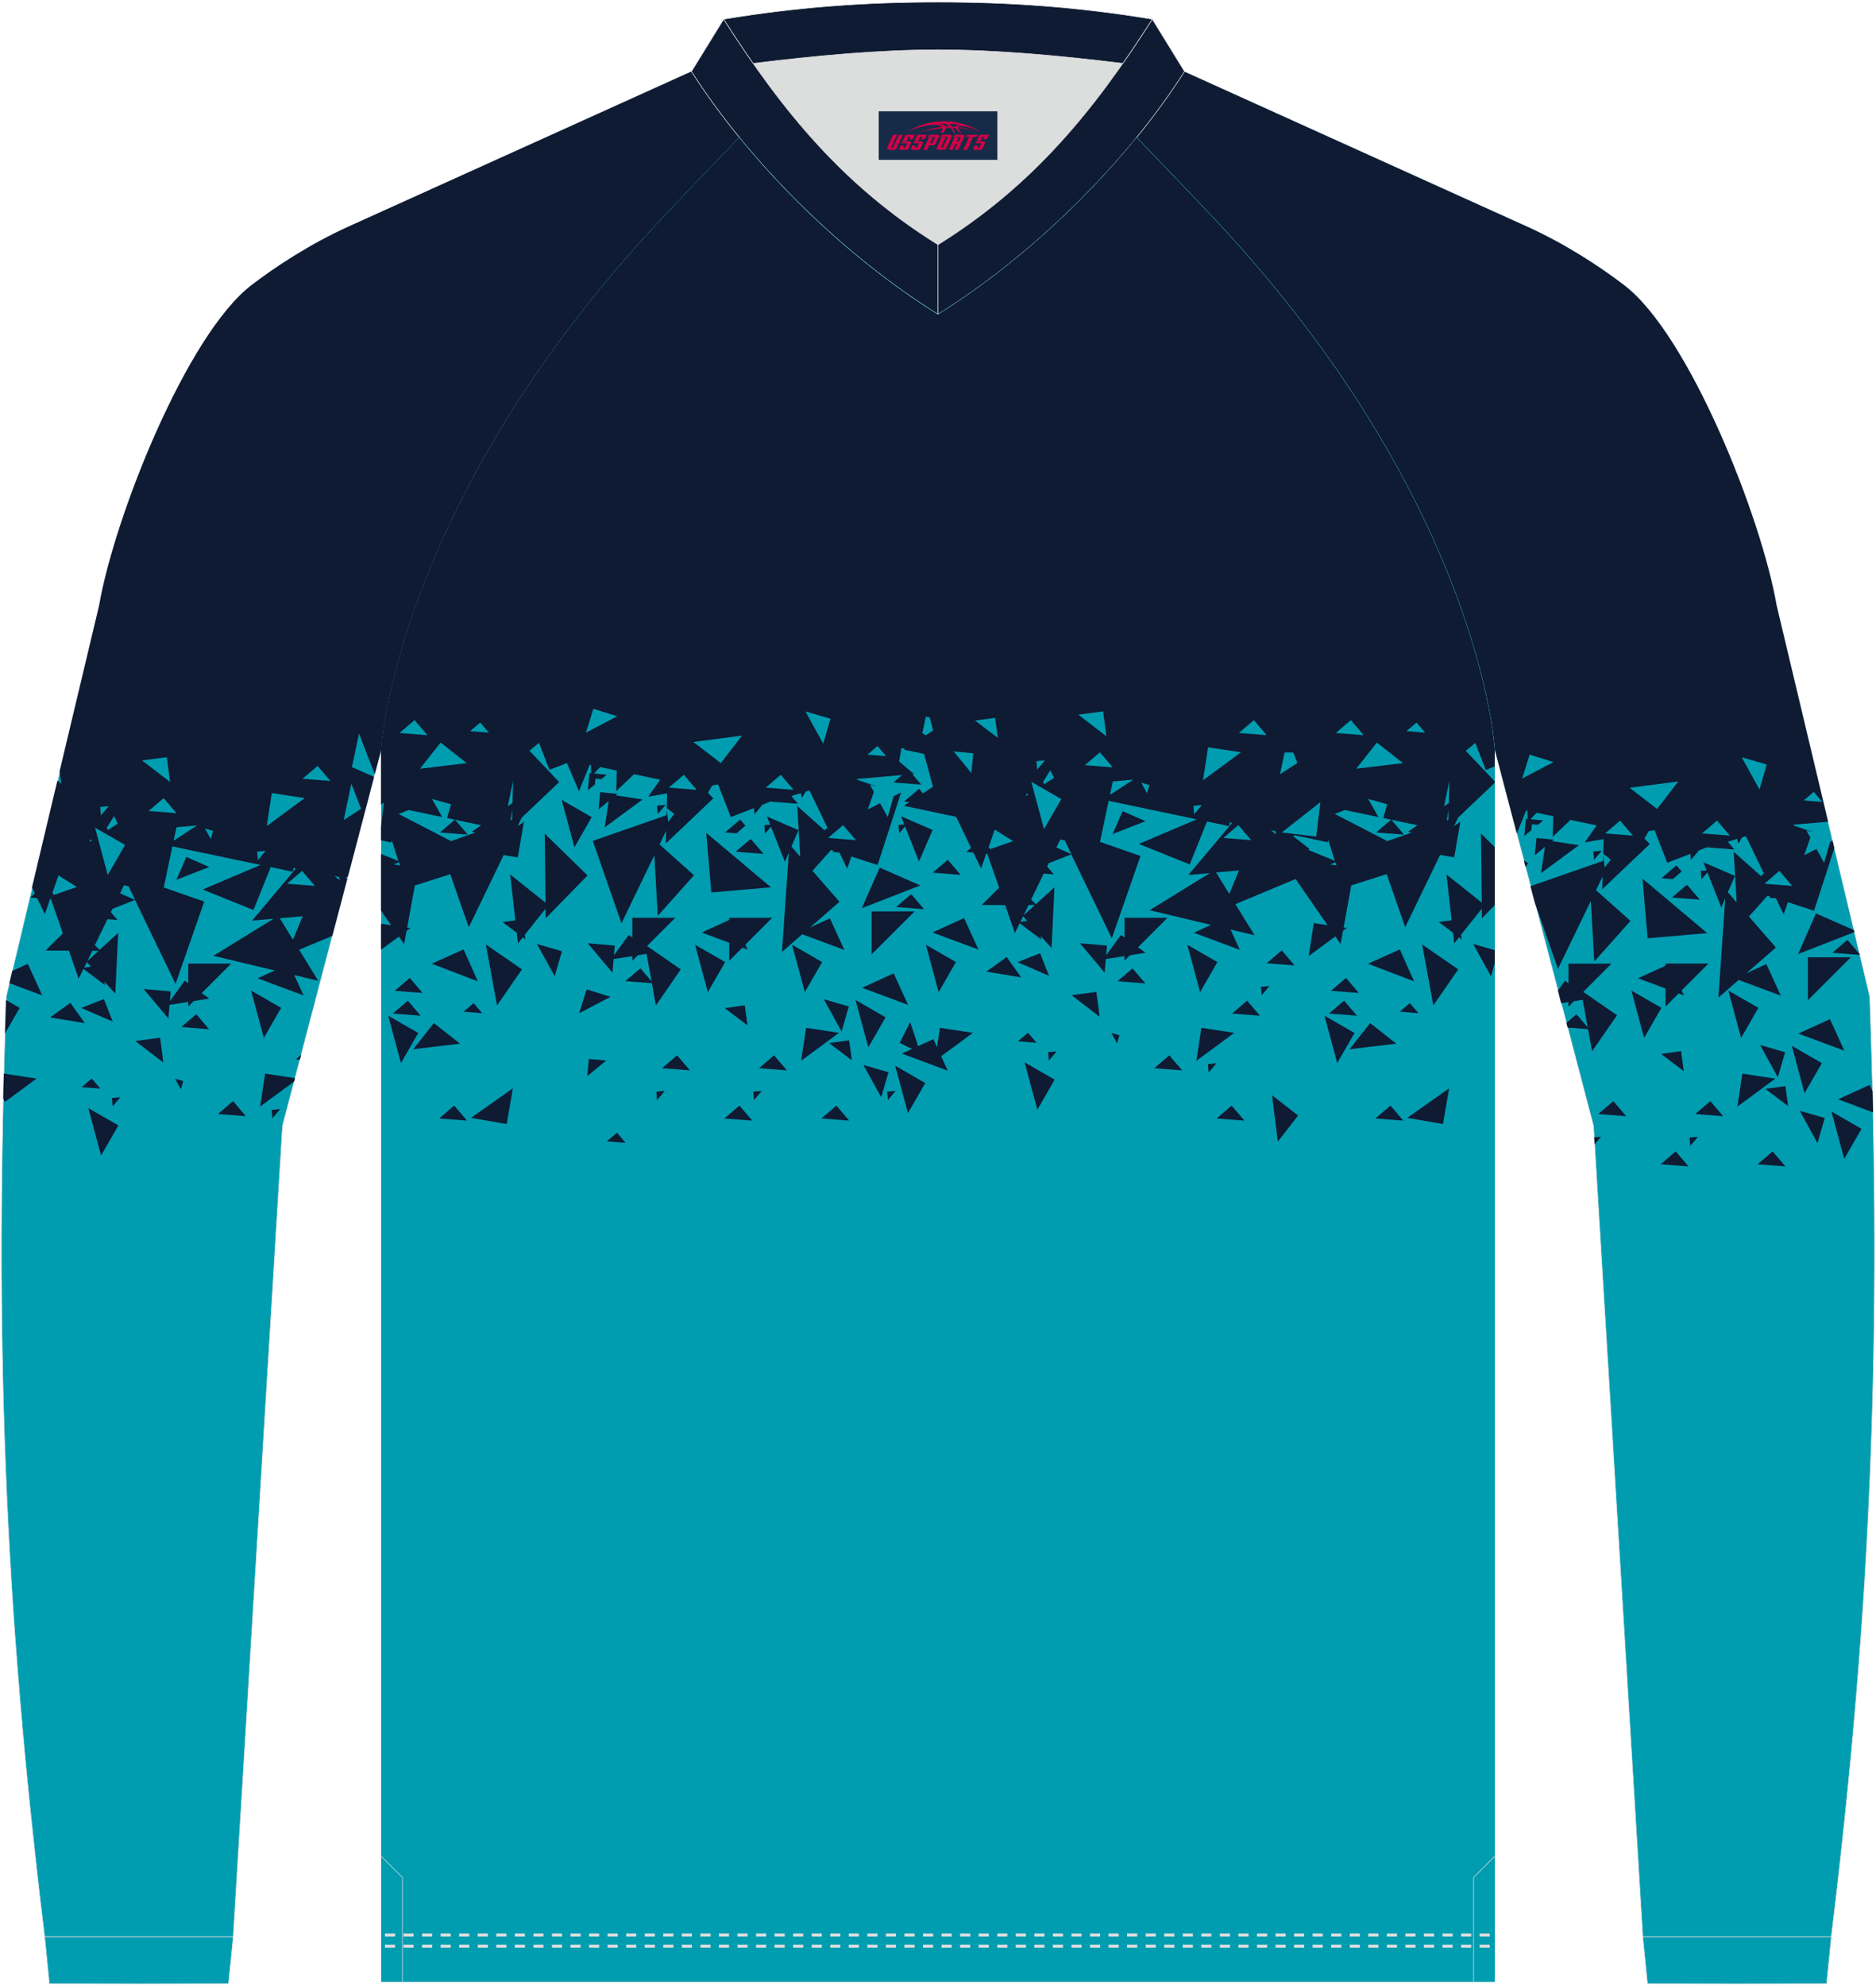 <?xml version="1.0" encoding="utf-8"?>
<!-- Generator: Adobe Illustrator 22.0.0, SVG Export Plug-In . SVG Version: 6.00 Build 0)  -->
<svg xmlns="http://www.w3.org/2000/svg" xmlns:xlink="http://www.w3.org/1999/xlink" version="1.1" id="图层_1" x="0px" y="0px" width="379.5px" height="401.5px" viewBox="0 0 379.5 401.5" enable-background="new 0 0 379.5 401.5" xml:space="preserve">
<g>
	<path fill="#009DB1" stroke="#DCDDDD" stroke-width="0.118" stroke-miterlimit="22.926" d="M229.95,27.77   c7.01,7.27,13.64,14.23,15.79,16.52c54.03,57.62,56.66,107.31,56.66,107.31l19.95,76.01l9.97,163.93h38.14   c8.23-67.36,10.21-121.42,7.78-190.06l-18.85-79.1c-3.08-17.85-17.7-54.67-30.79-64.71c-4.92-3.78-12.03-8.42-19.65-11.86   l-69.34-31.34C236.76,18.94,233.5,23.4,229.95,27.77z"/>
	<path fill="#0F1A33" d="M229.95,27.77c7.01,7.27,13.64,14.23,15.79,16.52c54.03,57.62,56.66,107.31,56.66,107.31l4.44,16.9   l1.89-4.65l0.25,0.05l0.05,1.65l-0.34-0.03c-0.11,1.16-0.23,2.33-0.34,3.49l1.43-1.17l0.12-1.2l1.2,0.12l1.08-0.89l-2.57-0.25   l1.23-1.31l3.37,0.71l-0.11,4.16l3.6-3.42l5.29,1.12l-2.41,3.43l3.82-0.67l-0.08,2.96l1.53,1.19c-0.41,0.53-0.82,1.05-1.23,1.58   l-0.31-2.52l-0.03,1.2l-14.67,5.11l0.85,3.25l4.7,13.48l6.65-13.75l0.7,12.25c2.44-2.74,4.88-5.47,7.32-8.21l-6.97-6.21l1.34-2.78   l-0.07,2.58c3.2-3.04,6.4-6.08,9.6-9.12l-1.07-1.13l0.85-1.48l1.19-0.21l2.57,6.6l4.68-1.82l0.1,1.25   c0.52-0.62,1.05-1.23,1.57-1.85l-0.18,0.01l1.84-0.72l5.57,0.44l-1.33-1.55l1.89-0.6l0.26,0.97l0.74-1.28l0.77-0.24l3.65,7.56   l-0.6,0.51l-5.51-4.91l0.59,10.24l-1.78-2.05l1.43-3.31c-2.13-0.92-4.26-1.84-6.38-2.76l0.65,1.65l-1.18,0.1   c0.05,0.57,0.09,1.14,0.14,1.71l1.2-1.41l2.82,7.1l0.8-1.85l-1.39,20.07l4.1-3.57l8.52,3.17c-0.97-2.13-1.95-4.25-2.92-6.38   l-4.04,1.85l5.97-5.2l-5.46-6.27l3.77-4.22l0.55,0.18l-0.28,0.24l1.37,0.11l0.07,0.02l1.55,3.22l0.85-2.44l5.3,1.72l4.1-12.65   l-0.36-1.5l-0.49,0.25l-1.22,4.21l-1.54-2.8l-2.49,1.27l1.24-3.55l-0.8-1.45l1.19,0.34l0.02-0.04l-3.88-1.35l0.13-0.13l6.93-0.6   l-10.41-43.71c-3.08-17.85-17.7-54.67-30.79-64.71c-4.92-3.78-12.03-8.42-19.65-11.86L239.61,14.5   C236.76,18.94,233.5,23.4,229.95,27.77L229.95,27.77z M308.27,173.99l0.83,0.48l-0.48,0.84L308.27,173.99L308.27,173.99z    M315.16,200.24l1.43-1.96l0.71,0.52v-3.98h8.69l-5.71,5.71l6.83,4.72c-1.68,2.43-3.36,4.86-5.04,7.29l-0.82-4.48l-4.13-0.32   l-0.25-0.94l2.05-1.75l2.26,2.65l-1.02-5.57l-1.76,0.28l-1.12,1.12v-0.94l-1.47,0.23L315.16,200.24L315.16,200.24z M322.49,229.93   l0.09,1.42l1.3-1.53L322.49,229.93L322.49,229.93z M378.91,224.89c-0.03-1.4-0.06-2.81-0.09-4.23l-0.61-1.33   c-2.13,0.97-4.25,1.95-6.38,2.92L378.91,224.89L378.91,224.89z M376.24,193.06l-5.56-0.44c1.01-0.87,2.03-1.73,3.04-2.6l2.49,2.91   L376.24,193.06L376.24,193.06z M375.14,188.44l-11.4,4.44l3.61-8.21l7.7,3.38L375.14,188.44L375.14,188.44z M330.33,168.94   c-1.88-0.15-3.76-0.3-5.63-0.44c1.01-0.87,2.03-1.73,3.04-2.6C328.6,166.92,329.46,167.93,330.33,168.94L330.33,168.94z    M314.26,154.07c-2.11,1.11-4.23,2.21-6.34,3.32c0.5-1.61,1.01-3.22,1.51-4.83C311.04,153.06,312.65,153.57,314.26,154.07   L314.26,154.07z M362.55,179.11c-1.88-0.15-3.76-0.29-5.63-0.44c1.01-0.87,2.03-1.73,3.04-2.6   C360.82,177.08,361.68,178.09,362.55,179.11L362.55,179.11z M349.94,168.94c-1.88-0.15-3.76-0.3-5.64-0.44   c1.01-0.87,2.03-1.73,3.04-2.6C348.21,166.92,349.08,167.93,349.94,168.94L349.94,168.94z M355.93,159.62   c-1.2-2.18-2.4-4.36-3.6-6.53c1.69,0.49,3.38,0.98,5.06,1.47C356.91,156.24,356.42,157.93,355.93,159.62L355.93,159.62z    M368.65,162.13c-1.26-0.1-2.52-0.2-3.78-0.3c0.68-0.58,1.36-1.16,2.04-1.74C367.49,160.77,368.07,161.45,368.65,162.13   L368.65,162.13z M329.66,159.26c3.28-0.42,6.56-0.85,9.84-1.27c-1.43,1.85-2.85,3.7-4.28,5.56   C333.37,162.11,331.51,160.68,329.66,159.26L329.66,159.26z M367.66,231.1c0.49-1.69,0.98-3.38,1.47-5.07   c-1.69-0.49-3.38-0.98-5.06-1.47C365.27,226.74,366.47,228.92,367.66,231.1L367.66,231.1z M361.73,223.63   c-0.19-1.35-0.38-2.7-0.56-4.05c-1.35,0.19-2.7,0.38-4.05,0.56C358.66,221.31,360.19,222.47,361.73,223.63L361.73,223.63z    M374.41,193.53l-8.69,8.69v-8.69H374.41L374.41,193.53z M373.07,234.3c-0.86-3.19-1.72-6.39-2.58-9.58   c2.03,1.17,4.05,2.33,6.08,3.5C375.41,230.25,374.24,232.28,373.07,234.3L373.07,234.3z M332.26,177.63   c4.37,3.67,8.73,7.35,13.1,11.02c-4.02,0.35-8.04,0.69-12.06,1.04C332.95,185.67,332.6,181.65,332.26,177.63L332.26,177.63z    M332.59,209.84c-0.86-3.19-1.72-6.39-2.58-9.58c2.03,1.17,4.05,2.33,6.08,3.5C334.93,205.78,333.76,207.81,332.59,209.84   L332.59,209.84z M341.58,235.82c-0.86-1.01-1.73-2.03-2.6-3.04c-1.01,0.87-2.03,1.73-3.04,2.6   C337.82,235.53,339.7,235.68,341.58,235.82L341.58,235.82z M319.4,170.88c-2.56,1.88-5.12,3.77-7.67,5.65l0.81-5.32l-2.06,1.69   c0.11-1.16,0.23-2.33,0.34-3.49c1.16,0.11,2.33,0.23,3.49,0.34l-0.36,0.3L319.4,170.88L319.4,170.88z M340.65,201.24l-1.07-0.4   l-2.66,2.66v-3.65l-5.56-2.07l5.56-2.55v-0.43h8.69l-5.42,5.42L340.65,201.24L340.65,201.24z M328.97,225.66   c-0.87-1.01-1.73-2.03-2.6-3.04c-1.01,0.87-2.03,1.73-3.04,2.6C325.21,225.36,327.09,225.51,328.97,225.66L328.97,225.66z    M352.21,209.84c-0.86-3.19-1.72-6.39-2.58-9.58c2.03,1.17,4.05,2.33,6.08,3.5C354.54,205.78,353.37,207.81,352.21,209.84   L352.21,209.84z M361.19,235.82c-0.87-1.01-1.73-2.03-2.6-3.04c-1.01,0.87-2.03,1.73-3.04,2.6   C357.43,235.53,359.31,235.68,361.19,235.82L361.19,235.82z M359.13,218.07c-2.56,1.88-5.12,3.76-7.67,5.65   c0.34-2.22,0.68-4.44,1.01-6.66C354.69,217.39,356.91,217.73,359.13,218.07L359.13,218.07z M348.59,225.66   c-0.87-1.01-1.73-2.03-2.6-3.04c-1.01,0.87-2.03,1.73-3.04,2.6C344.83,225.36,346.71,225.51,348.59,225.66L348.59,225.66z    M343.49,229.82c-0.57,0.05-1.14,0.09-1.71,0.14c0.05,0.57,0.09,1.14,0.14,1.71C342.44,231.05,342.97,230.44,343.49,229.82   L343.49,229.82z M343.86,181.89c-1.88-0.15-3.76-0.29-5.63-0.44l2.91-2.49l0.24,0.02L343.86,181.89L343.86,181.89z M340.19,176.19   l-1.8,1.54l-2.3-0.18c1.01-0.87,2.03-1.73,3.04-2.6L340.19,176.19L340.19,176.19z M324.03,171.99c-0.52,0.62-1.05,1.23-1.57,1.85   c-0.05-0.57-0.09-1.14-0.14-1.71C322.89,172.09,323.46,172.04,324.03,171.99L324.03,171.99z M367.86,160.24l-0.09-0.07l0.15,0.03   L367.86,160.24L367.86,160.24z M359.64,217.8c0.49-1.69,0.98-3.38,1.47-5.07c-1.69-0.49-3.38-0.98-5.06-1.47   C357.24,213.45,358.44,215.63,359.64,217.8L359.64,217.8z M340.62,216.56c-0.19-1.35-0.38-2.7-0.56-4.05   c-1.35,0.19-2.7,0.38-4.05,0.56C337.54,214.24,339.08,215.4,340.62,216.56L340.62,216.56z M365.05,221.01   c1.17-2.03,2.33-4.05,3.5-6.08c-2.03-1.17-4.05-2.33-6.08-3.5C363.33,214.62,364.19,217.82,365.05,221.01L365.05,221.01z    M373.1,212.42c-3.1-1.15-6.2-2.3-9.3-3.46c2.13-0.97,4.25-1.95,6.38-2.92C371.16,208.17,372.13,210.29,373.1,212.42z"/>
	<path fill="#009DB1" stroke="#DCDDDD" stroke-width="0.118" stroke-miterlimit="22.926" d="M149.55,27.77   c-7.01,7.27-13.64,14.23-15.79,16.52c-54.02,57.61-56.65,107.3-56.65,107.3L57.15,227.6l-9.97,163.93H9.03   C0.8,324.17-1.17,270.11,1.26,201.47l18.85-79.1c3.08-17.85,17.7-54.67,30.79-64.71c4.92-3.78,12.03-8.42,19.65-11.86l69.34-31.34   C142.74,18.94,146,23.4,149.55,27.77z"/>
	<path fill="#0F1A33" d="M149.55,27.77c-7.01,7.27-13.64,14.23-15.79,16.52c-54.02,57.61-56.65,107.3-56.65,107.3l-1.29,4.93   l-3.2-8.2l-1.43,6.77l4.48,1.97l-5.28,20.1l-0.5,0.39l0.38,0.05l-3.05,11.61l-6.71,2.8l3.87,6.28l-4.85-1.15l1.88,4.11   c-3.1-1.15-6.2-2.3-9.3-3.46l3.47-1.59l-12.42-2.96l12.17-7.49L51,186.12l8.86-10.54l-0.46-0.1l-0.16,0.76l-4.47-0.94l-3.5,8.68   c-3.43-1.38-6.86-2.76-10.28-4.14l11.69-4.97l-17.81-3.75l-1.75,8.3l8.19,2.85l-5.8,16.65l-8.2-16.97l-4.56,1.78l-0.33,0.68   l1.35,1.58l-2.04-0.16l-2.54,5.25l0.95,0.95l3.77-3.43l-0.59,12.28l-2.18-2.4l0.09,0.68l-4.36-3.29l-0.96,1.99l-1.97-5.66   l-4.74-0.02l3.52-3.49l-2.41-6.91l-0.19-0.01l-1.05,3.03l-1.56-3.23l-1.43-0.11l0.97-0.83l-0.58-1.2l5.14-21.59l0.8,0.61   l-0.35-2.51l8-33.56c3.08-17.85,17.7-54.67,30.79-64.71c4.92-3.78,12.03-8.42,19.65-11.86l69.34-31.34   C142.74,18.94,146,23.4,149.55,27.77L149.55,27.77z M60.92,213.25l-0.26,0.98l-0.81-0.06L60.92,213.25L60.92,213.25z M59.68,217.97   l-0.17,0.67l-6.89,5.07c0.34-2.22,0.67-4.44,1.01-6.66L59.68,217.97L59.68,217.97z M0.65,222.05c0.04-1.66,0.08-3.32,0.12-5   l6.63,1.01l-6.42,4.72L0.65,222.05L0.65,222.05z M1.01,208.93c0.07-2.24,0.14-4.49,0.22-6.75l2.75,1.59L1.01,208.93L1.01,208.93z    M1.9,198.77l6.64,2.47c-0.97-2.13-1.95-4.25-2.92-6.38l-3.13,1.43L1.9,198.77L1.9,198.77z M4.91,186.13L4.91,186.13h0.01H4.91   L4.91,186.13z M63.71,179.11c-0.87-1.01-1.73-2.03-2.6-3.04c-1.01,0.87-2.03,1.73-3.04,2.6C59.95,178.81,61.83,178.96,63.71,179.11   L63.71,179.11z M61.64,161.35c-2.22-0.34-4.44-0.68-6.66-1.01c-0.34,2.22-0.67,4.44-1.01,6.66   C56.53,165.11,59.09,163.23,61.64,161.35L61.64,161.35z M35.7,164.4c-0.87-1.01-1.73-2.03-2.6-3.04c-1.01,0.87-2.03,1.73-3.04,2.6   C31.95,164.1,33.83,164.25,35.7,164.4L35.7,164.4z M42.63,169.63c0.16-0.55,0.32-1.1,0.48-1.65c-0.55-0.16-1.1-0.32-1.65-0.49   C41.86,168.21,42.25,168.92,42.63,169.63L42.63,169.63z M34.41,158.1c-0.22-1.67-0.44-3.35-0.66-5.02   c-1.67,0.22-3.35,0.44-5.02,0.66C30.62,155.2,32.51,156.65,34.41,158.1L34.41,158.1z M53.74,172.02c-0.57,0.05-1.14,0.09-1.71,0.14   c0.05,0.57,0.09,1.14,0.14,1.71C52.69,173.25,53.21,172.64,53.74,172.02L53.74,172.02z M66.84,157.89   c-0.87-1.01-1.73-2.03-2.6-3.04c-1.01,0.87-2.03,1.73-3.04,2.6C63.09,157.6,64.96,157.74,66.84,157.89L66.84,157.89z M21.8,176.9   c1.17-2.03,2.33-4.05,3.5-6.08c-2.03-1.17-4.05-2.33-6.08-3.5C20.09,170.51,20.95,173.7,21.8,176.9L21.8,176.9z M21.98,163   c-0.57,0.05-1.14,0.09-1.71,0.14c0.05,0.57,0.09,1.14,0.14,1.71C20.93,164.24,21.46,163.62,21.98,163L21.98,163z M61.23,185.24   l-4.63,0.4l2.67,4.35L61.23,185.24L61.23,185.24z M53.37,209.84c1.17-2.03,2.33-4.05,3.5-6.08c-2.03-1.17-4.05-2.33-6.08-3.5   C51.65,203.45,52.51,206.64,53.37,209.84L53.37,209.84z M27.34,181.94L26,179.18l-0.93-0.2l-0.78,1.62L27.34,181.94L27.34,181.94z    M46.77,194.81h-8.69v3.98l-0.71-0.52l-3.01,4.13l0.17-1.97c-1.82-0.16-3.65-0.32-5.47-0.48c1.66,1.98,3.33,3.97,5,5.95l0.24-2.75   l3.78-0.59v0.94l1.12-1.12l3.14-0.49l-1.53-1.12L46.77,194.81L46.77,194.81z M68.71,177.97l-0.08-0.66l-0.94-0.2L68.71,177.97   L68.71,177.97z M42.3,208.08c-1.88-0.15-3.76-0.3-5.63-0.44c1.01-0.87,2.03-1.73,3.04-2.6C40.57,206.05,41.44,207.06,42.3,208.08   L42.3,208.08z M19.96,192.23l-1.28-0.01l-1.01,2.09L19.96,192.23L19.96,192.23z M17.57,194.51l-0.54,1.11l1.37-0.19L17.57,194.51   L17.57,194.51z M69.52,165.81l3.53-2.3l-1.98-5.07L69.52,165.81L69.52,165.81z M11.83,176.98l-1.24,3.55l0.34,0.4l4.62-1.61   L11.83,176.98L11.83,176.98z M23.81,166.52l-0.74-1.53l-1.47,2.34l0.22,0.49L23.81,166.52L23.81,166.52z M49.74,225.66   c-0.87-1.01-1.73-2.03-2.6-3.04c-1.01,0.87-2.03,1.73-3.04,2.6C45.99,225.36,47.87,225.51,49.74,225.66L49.74,225.66z    M36.58,220.22c0.16-0.55,0.32-1.1,0.48-1.65c-0.55-0.16-1.1-0.32-1.65-0.49C35.8,218.8,36.19,219.51,36.58,220.22L36.58,220.22z    M33.05,214.82c-0.22-1.67-0.44-3.34-0.66-5.02c-1.67,0.22-3.35,0.44-5.02,0.66C29.26,211.91,31.15,213.37,33.05,214.82   L33.05,214.82z M22.81,206.54c-0.6-1.52-1.2-3.04-1.8-4.56c-1.52,0.6-3.04,1.2-4.56,1.8C18.56,204.7,20.68,205.62,22.81,206.54   L22.81,206.54z M17.18,206.86c-2.35-0.39-4.7-0.78-7.05-1.17c1.37-0.98,2.74-1.96,4.11-2.94C15.22,204.12,16.2,205.49,17.18,206.86   L17.18,206.86z M18.14,170.21l0.47-0.31l-0.36-0.23L18.14,170.21L18.14,170.21z M56.67,224.24c-0.57,0.05-1.14,0.09-1.71,0.14   c0.05,0.57,0.09,1.14,0.14,1.71C55.62,225.47,56.14,224.86,56.67,224.24L56.67,224.24z M35.71,167.24l-0.58,2.73l4.73-3.09   L35.71,167.24L35.71,167.24z M20.45,233.61c1.17-2.03,2.33-4.05,3.5-6.08c-2.03-1.17-4.05-2.33-6.08-3.5   C18.73,227.23,19.59,230.42,20.45,233.61L20.45,233.61z M20.3,220.09c-0.58-0.68-1.16-1.36-1.74-2.04   c-0.68,0.58-1.36,1.16-2.04,1.74C17.78,219.89,19.04,219.99,20.3,220.09L20.3,220.09z M24.35,221.83   c-0.57,0.05-1.14,0.09-1.71,0.14c0.05,0.57,0.09,1.14,0.14,1.71C23.3,223.06,23.83,222.45,24.35,221.83L24.35,221.83z    M42.33,175.28c-1.54-0.68-3.09-1.35-4.63-2.03c-0.67,1.54-1.35,3.09-2.03,4.63C37.89,177.02,40.11,176.15,42.33,175.28z"/>
	<path fill="#DCDDDD" stroke="#DCDDDD" stroke-width="0.118" stroke-linejoin="round" stroke-miterlimit="22.926" d="M189.75,49.47   c15.89-9.89,27.13-21.97,37.39-36.65c-12.7-1.56-25.43-2.75-37.39-2.75c-11.97,0-24.7,1.19-37.39,2.75   C162.62,27.5,173.86,39.58,189.75,49.47z"/>
	<path fill="#0F1A33" stroke="#DCDDDD" stroke-width="0.118" stroke-linejoin="round" stroke-miterlimit="22.926" d="M146.4,3.88   l-6.52,10.57c12,18.8,30.86,37.28,49.87,49.1V49.47C170.74,37.65,158.4,22.68,146.4,3.88z"/>
	<path fill="#0F1A33" stroke="#DCDDDD" stroke-width="0.118" stroke-linejoin="round" stroke-miterlimit="22.926" d="M233.1,3.88   l6.52,10.57c-12,18.8-30.86,37.28-49.87,49.1V49.47C208.76,37.65,221.1,22.68,233.1,3.88z"/>
	<path fill="#0F1A33" stroke="#DCDDDD" stroke-width="0.118" stroke-linejoin="round" stroke-miterlimit="22.926" d="M227.14,12.82   c2.01-2.88,3.99-5.86,5.96-8.94c-15.12-2.5-28.9-3.45-43.35-3.45c-14.45,0-28.23,0.95-43.35,3.45c1.97,3.08,3.94,6.06,5.96,8.94   c12.7-1.56,25.43-2.75,37.39-2.75C201.72,10.07,214.44,11.26,227.14,12.82z"/>
	<path fill="#009DB1" stroke="#DCDDDD" stroke-width="0.118" stroke-miterlimit="22.926" d="M47.18,391.53l-0.95,9.51   c-12.08,0.03-24.17,0.03-36.25,0l-0.95-9.51C21.75,391.53,34.47,391.53,47.18,391.53z"/>
	<path fill="#009DB1" stroke="#DCDDDD" stroke-width="0.118" stroke-miterlimit="22.926" d="M332.32,391.53l0.95,9.51   c12.08,0.03,24.17,0.03,36.25,0l0.95-9.51C357.75,391.53,345.04,391.53,332.32,391.53z"/>
	<path fill="#009DB1" d="M302.39,400.69v-249.1c0,0-2.63-49.69-56.66-107.31c-2.14-2.29-8.78-9.25-15.79-16.52   c-11.34,13.92-25.73,26.78-40.2,35.79c-14.47-9.01-28.86-21.86-40.2-35.79c-7.01,7.27-13.64,14.23-15.79,16.52   C79.74,101.9,77.11,151.59,77.11,151.59v249.1h112.64H302.39z"/>
	<path fill="#0F1A33" d="M186.16,179.01l-8.21-3.61l-3.61,8.21L186.16,179.01L186.16,179.01z M302.39,194.68v-2.57l-4.38-1.27   c1.2,2.18,2.4,4.36,3.6,6.53L302.39,194.68L302.39,194.68z M302.39,182.98v-11.72l-2.8-2.74l0.17,13.97l-7.15-5.7l1.04,9.26   l-2.58,0.36l2.87,2.17l0.24,2.14l0.97-1.22l0.53,0.4l-0.13-0.91l4.21-5.29l0.02,1.94L302.39,182.98L302.39,182.98z M302.39,158.24   l-7.42,7.05l-0.84,1.73l1.29-0.91c-0.42,2.41-0.83,4.81-1.25,7.22l-2.85-0.49l-7.06,14.62l-3.74-10.74l-7.17,2.28l-1.55,8.52   l0.63,0.1l-0.75,0.55l-0.49,2.68l-1.06-1.53l-5.38,3.96c0.34-2.22,0.68-4.44,1.01-6.66l2.79,0.42l-6.46-9.33l-12.18,5.08l3.87,6.28   l-4.85-1.15l1.88,4.11c-3.1-1.15-6.2-2.3-9.3-3.46l3.47-1.59l-12.42-2.96l12.17-7.49l-4.33,0.37l8.86-10.54l-0.46-0.1l-0.16,0.76   l-4.47-0.94l-3.5,8.68c-3.43-1.38-6.86-2.76-10.28-4.14l11.69-4.97l-17.81-3.75l-1.75,8.3l8.19,2.85l-5.8,16.65l-8.2-16.97   l-4.56,1.78l-0.33,0.68l1.35,1.58l-2.04-0.16l-2.54,5.25l0.95,0.95l3.77-3.43l-0.59,12.28l-2.18-2.4l0.09,0.68l-4.36-3.29   l-0.96,1.99l-1.97-5.66l-4.74-0.02l3.52-3.49l-2.41-6.91l-0.19-0.01l-1.05,3.03l-1.56-3.23l-1.43-0.11l0.97-0.83l-3.03-6.27   l-10.57-2.23l1.15-0.75l-1.12-0.09c1.01-0.87,2.03-1.73,3.04-2.6l0.79,0.92l2.02-1.32l-1.79-6.65l-4.09-0.86l0.28-0.18l-0.78-0.16   l-0.47,2.73l3,2.53l-0.32,0.03l1.81,2.12c-1.88-0.15-3.76-0.3-5.63-0.44l1.75-1.5l-9.05,0.78l-0.13,0.13l3.88,1.35l-0.02,0.04   l-1.19-0.34l0.8,1.45l-1.24,3.55l2.49-1.27l1.54,2.8l1.22-4.21l1.5-0.76c-1.59,4.89-3.17,9.78-4.76,14.67l-5.3-1.72l-0.85,2.44   l-1.55-3.22l-0.07-0.02l-1.37-0.11l0.29-0.24l-0.55-0.18l-3.77,4.22l5.46,6.27l-5.97,5.2l4.04-1.85c0.97,2.13,1.95,4.25,2.92,6.38   l-8.52-3.17l-4.1,3.57l1.39-20.07l-0.8,1.85l-2.82-7.1l-1.2,1.41c-0.05-0.57-0.09-1.14-0.14-1.71l1.18-0.1l-0.65-1.65   c2.13,0.92,4.26,1.84,6.38,2.76l-1.43,3.31l1.78,2.05l-0.59-10.24l5.51,4.91l0.6-0.51l-3.65-7.56l-0.77,0.24l-0.74,1.28l-0.26-0.97   l-1.89,0.6l1.33,1.55l-5.57-0.44l-1.84,0.72l0.18-0.01c-0.52,0.62-1.05,1.23-1.57,1.85l-0.1-1.25l-4.68,1.82l-2.57-6.6l-1.19,0.21   l-0.86,1.48l1.07,1.13c-3.2,3.04-6.4,6.08-9.6,9.12l0.07-2.58l-1.34,2.78l6.97,6.22c-2.44,2.74-4.88,5.47-7.32,8.21l-0.7-12.25   l-6.65,13.75l-5.8-16.65l14.92-5.2l0.03-1.2l0.31,2.52c0.41-0.52,0.82-1.05,1.23-1.58l-1.53-1.19l0.08-2.96l-3.82,0.67l2.41-3.43   l-5.29-1.12l-3.6,3.42l0.11-4.16l-3.37-0.71l-1.23,1.31l2.57,0.25l-1.08,0.89l-1.2-0.12l-0.12,1.2l-1.43,1.17   c0.11-1.16,0.23-2.33,0.34-3.49l0.34,0.03l-0.05-1.65l-0.25-0.05l-2.17,5.36l-2.42-5.71l-3.54,1.38l-2.13-5.46l-1.92,1.6l6.01,6.33   l-7.58,7.2l-0.84,1.73l1.29-0.91c-0.42,2.41-0.83,4.81-1.25,7.22l-2.85-0.49l-7.06,14.62l-3.74-10.74l-7.17,2.28l-1.55,8.52   l0.63,0.1l-0.75,0.55l-0.49,2.68l-1.06-1.53l-3.63,2.67v-5.27l2.05,0.31l-2.05-2.97v-11.45l3.53,1.45l-1.34-4.21l-0.1,0.46   l-2.09-0.44v-2.74l0.6-4.93l-0.6,0.47v-11.04c0,0,2.63-49.69,56.66-107.31c2.14-2.29,8.78-9.25,15.79-16.52   c11.34,13.92,25.73,26.78,40.2,35.79c14.47-9.01,28.86-21.86,40.2-35.79c7.01,7.27,13.64,14.23,15.79,16.52   c54.03,57.62,56.66,107.31,56.66,107.31v3.31l-1.8,0.7l-2.13-5.46l-1.92,1.6l5.85,6.16v0.28H302.39z M256.12,148.49l-2.47-2.9   c-1.01,0.87-2.03,1.73-3.04,2.6l5.51,0.43V148.49L256.12,148.49z M259.86,152.13l-0.93,4.42l3.53-2.3l-0.83-2.12H259.86   L259.86,152.13z M98.89,148.12c-0.58-0.68-1.16-1.36-1.74-2.04c-0.68,0.58-1.36,1.16-2.04,1.74   C96.37,147.92,97.63,148.02,98.89,148.12L98.89,148.12z M94.42,154.29c-1.76-1.39-3.53-2.78-5.29-4.17   c-1.39,1.76-2.78,3.53-4.17,5.29C88.11,155.03,91.26,154.66,94.42,154.29L94.42,154.29z M140.93,159.68   c-0.87-1.01-1.73-2.03-2.6-3.04c-1.01,0.87-2.03,1.73-3.04,2.6C137.17,159.38,139.05,159.53,140.93,159.68L140.93,159.68z    M124.86,144.81c-1.61-0.5-3.22-1.01-4.83-1.51c-0.5,1.61-1.01,3.22-1.51,4.83C120.63,147.03,122.75,145.92,124.86,144.81   L124.86,144.81z M173.15,169.85c-0.87-1.01-1.73-2.03-2.6-3.04c-1.01,0.87-2.03,1.73-3.04,2.6   C169.39,169.55,171.27,169.7,173.15,169.85L173.15,169.85z M160.54,159.68c-0.87-1.01-1.73-2.03-2.6-3.04   c-1.01,0.87-2.03,1.73-3.04,2.6C156.79,159.38,158.67,159.53,160.54,159.68L160.54,159.68z M166.53,150.36   c0.49-1.69,0.98-3.38,1.47-5.06c-1.69-0.49-3.38-0.98-5.06-1.47C164.14,146,165.34,148.18,166.53,150.36L166.53,150.36z    M86.46,148.63c-0.87-1.01-1.73-2.03-2.6-3.04c-1.01,0.87-2.03,1.73-3.04,2.6C82.7,148.33,84.58,148.48,86.46,148.63L86.46,148.63z    M179.25,152.87c-0.58-0.68-1.16-1.36-1.74-2.04c-0.68,0.58-1.36,1.16-2.04,1.74C176.73,152.67,177.99,152.77,179.25,152.87   L179.25,152.87z M140.26,150c1.85,1.43,3.7,2.85,5.56,4.28c1.43-1.85,2.85-3.7,4.28-5.56C146.82,149.15,143.54,149.57,140.26,150   L140.26,150z M201.85,149.17c-0.19-1.35-0.38-2.7-0.56-4.05c-1.35,0.19-2.7,0.38-4.05,0.56   C198.78,146.85,200.32,148.01,201.85,149.17L201.85,149.17z M253.11,169.85c-0.87-1.01-1.73-2.03-2.6-3.04   c-1.01,0.87-2.03,1.73-3.04,2.6C249.35,169.55,251.23,169.7,253.11,169.85L253.11,169.85z M251.04,152.09   c-2.22-0.34-4.44-0.68-6.66-1.01c-0.34,2.22-0.68,4.44-1.01,6.66C245.93,155.85,248.49,153.97,251.04,152.09L251.04,152.09z    M225.1,155.14c-0.87-1.01-1.73-2.03-2.6-3.04c-1.01,0.87-2.03,1.73-3.04,2.6C221.35,154.84,223.22,154.99,225.1,155.14   L225.1,155.14z M288.29,148.12c-0.58-0.68-1.16-1.36-1.74-2.04c-0.68,0.58-1.36,1.16-2.04,1.74   C285.77,147.92,287.03,148.02,288.29,148.12L288.29,148.12z M232.03,160.37c0.16-0.55,0.32-1.1,0.48-1.65   c-0.55-0.16-1.1-0.32-1.65-0.49C231.26,158.95,231.65,159.66,232.03,160.37L232.03,160.37z M223.81,148.84   c-0.22-1.67-0.44-3.35-0.66-5.02c-1.67,0.22-3.34,0.44-5.02,0.66C220.02,145.94,221.91,147.39,223.81,148.84L223.81,148.84z    M283.82,154.29c-1.76-1.39-3.53-2.78-5.29-4.17c-1.39,1.76-2.78,3.53-4.17,5.29C277.51,155.03,280.66,154.66,283.82,154.29   L283.82,154.29z M243.14,162.76c-0.57,0.05-1.14,0.09-1.71,0.14c0.05,0.57,0.09,1.14,0.14,1.71   C242.09,163.99,242.61,163.38,243.14,162.76L243.14,162.76z M275.86,148.63c-0.87-1.01-1.73-2.03-2.6-3.04   c-1.01,0.87-2.03,1.73-3.04,2.6C272.1,148.33,273.98,148.48,275.86,148.63L275.86,148.63z M211.2,167.63   c1.17-2.03,2.33-4.05,3.5-6.08c-2.03-1.17-4.05-2.33-6.08-3.5C209.49,161.25,210.35,164.44,211.2,167.63L211.2,167.63z    M211.38,153.74c-0.57,0.05-1.14,0.09-1.71,0.14c0.05,0.57,0.09,1.14,0.14,1.71C210.33,154.98,210.86,154.36,211.38,153.74   L211.38,153.74z M259.3,168.29c2.32,0.28,4.64,0.56,6.96,0.84c0.28-2.32,0.56-4.64,0.84-6.96   C264.5,164.21,261.9,166.25,259.3,168.29L259.3,168.29z M196.5,156.28c0.13-1.33,0.26-2.65,0.39-3.98   c-1.33-0.13-2.65-0.26-3.98-0.39C194.11,153.37,195.31,154.83,196.5,156.28L196.5,156.28z M270.03,174.03l-1.34-4.21l-0.1,0.46   l-6.74-1.42l-0.19,0.24l3.22,2.51l-0.18,0.23L270.03,174.03L270.03,174.03z M250.63,175.98l-4.63,0.4l2.67,4.35L250.63,175.98   L250.63,175.98z M269.08,174.75l1.26,0.23l-0.21-0.66L269.08,174.75L269.08,174.75z M293.2,157.87l-1.09,5.16l0.97-0.69   L293.2,157.87L293.2,157.87z M293.05,163.63l-0.38,2.22l0.33-0.11L293.05,163.63L293.05,163.63z M258.49,230.8   c1.37-1.76,2.74-3.51,4.11-5.27c-1.76-1.37-3.51-2.74-5.27-4.11C257.71,224.55,258.1,227.68,258.49,230.8L258.49,230.8z    M242.77,200.58c1.17-2.03,2.33-4.05,3.5-6.08c-2.03-1.17-4.05-2.33-6.08-3.5C241.05,194.19,241.91,197.38,242.77,200.58   L242.77,200.58z M251.75,226.56c-0.87-1.01-1.73-2.03-2.6-3.04c-1.01,0.87-2.03,1.73-3.04,2.6   C247.99,226.27,249.87,226.42,251.75,226.56L251.75,226.56z M216.74,172.68l-1.33-2.76l-0.93-0.2l-0.78,1.62L216.74,172.68   L216.74,172.68z M249.69,208.81c-2.22-0.34-4.44-0.68-6.66-1.01c-0.34,2.22-0.67,4.44-1.01,6.66   C244.57,212.57,247.13,210.69,249.69,208.81L249.69,208.81z M236.17,185.55h-8.69v3.98l-0.71-0.52l-3.01,4.13l0.17-1.97   c-1.82-0.16-3.65-0.32-5.47-0.48c1.66,1.98,3.33,3.97,5,5.95l0.24-2.75l3.78-0.59v0.94l1.12-1.12l3.14-0.49l-1.53-1.12   L236.17,185.55L236.17,185.55z M258.11,168.71l-0.08-0.66l-0.94-0.2L258.11,168.71L258.11,168.71z M209.36,182.97l-1.28-0.01   l-1.01,2.09L209.36,182.97L209.36,182.97z M206.97,185.25l-0.54,1.11l1.37-0.19L206.97,185.25L206.97,185.25z M280.64,170.04   l4.97-1.73l-0.78-0.13l1.9-1.34l-5.27-1.11l2.57,3.01c-1.88-0.15-3.76-0.3-5.63-0.44l3.02-2.58l-1.58-0.33l0.78-2.8   c-1.28-0.36-2.57-0.72-3.85-1.07l2.07,3.67l-6.78-1.43l-2.04,0.8L280.64,170.04L280.64,170.04z M201.23,167.72l-1.24,3.55l0.34,0.4   l4.62-1.61L201.23,167.72L201.23,167.72z M213.21,157.26l-0.74-1.53l-1.47,2.34l0.22,0.49L213.21,157.26L213.21,157.26z    M231.7,198.82c-1.88-0.15-3.76-0.3-5.63-0.44c1.01-0.87,2.03-1.73,3.04-2.6C229.97,196.79,230.84,197.8,231.7,198.82L231.7,198.82   z M270.51,214.92c1.17-2.03,2.33-4.05,3.5-6.08c-2.03-1.17-4.05-2.33-6.08-3.5C268.79,208.53,269.65,211.73,270.51,214.92   L270.51,214.92z M239.14,216.4c-0.87-1.01-1.73-2.03-2.6-3.04c-1.01,0.87-2.03,1.73-3.04,2.6   C235.39,216.1,237.27,216.25,239.14,216.4L239.14,216.4z M286.94,204.84c-0.58-0.68-1.16-1.36-1.74-2.04   c-0.68,0.58-1.36,1.16-2.04,1.74C284.42,204.64,285.68,204.74,286.94,204.84L286.94,204.84z M225.98,210.96   c0.16-0.55,0.32-1.1,0.48-1.65c-0.55-0.16-1.1-0.32-1.65-0.49C225.2,209.53,225.59,210.25,225.98,210.96L225.98,210.96z    M289.95,203.27c1.68-2.43,3.36-4.86,5.04-7.29c-2.43-1.68-4.86-3.36-7.3-5.04C288.45,195.05,289.2,199.16,289.95,203.27   L289.95,203.27z M185.9,174.17c0.92-2.13,1.84-4.26,2.76-6.38c-2.13-0.92-4.26-1.84-6.38-2.76l0.65,1.65l-1.18,0.1   c0.05,0.57,0.09,1.14,0.14,1.71l1.2-1.41L185.9,174.17L185.9,174.17z M222.45,205.56c-0.22-1.67-0.44-3.34-0.66-5.02   c-1.67,0.22-3.35,0.44-5.02,0.66C218.66,202.65,220.55,204.11,222.45,205.56L222.45,205.56z M212.21,197.28   c-0.6-1.52-1.2-3.04-1.8-4.56c-1.52,0.6-3.04,1.2-4.56,1.8C207.96,195.44,210.08,196.36,212.21,197.28L212.21,197.28z    M206.58,197.6c-2.35-0.39-4.7-0.78-7.05-1.17c1.37-0.98,2.74-1.96,4.11-2.94C204.62,194.86,205.6,196.23,206.58,197.6   L206.58,197.6z M286.06,198.4c-0.96-2.15-1.92-4.3-2.88-6.45c-2.15,0.96-4.3,1.92-6.45,2.88   C279.84,196.02,282.95,197.21,286.06,198.4L286.06,198.4z M189.88,200.58c1.17-2.03,2.33-4.05,3.5-6.08   c-2.03-1.17-4.05-2.33-6.08-3.5C188.17,194.19,189.03,197.38,189.88,200.58L189.88,200.58z M274.89,200.75   c-0.87-1.01-1.73-2.03-2.6-3.04c-1.01,0.87-2.03,1.73-3.04,2.6C271.13,200.45,273.01,200.6,274.89,200.75L274.89,200.75z    M196.8,208.81c-2.22-0.34-4.44-0.68-6.66-1.01l-0.59,3.9l-0.74-1.62l-3.08,1.41l-1.61-4.85c-0.7,1.4-1.41,2.8-2.11,4.19l2.46,1.24   l-2.04,0.93c3.1,1.15,6.2,2.3,9.3,3.46l-1.34-2.92L196.8,208.81L196.8,208.81z M197.94,191.98c-0.97-2.13-1.95-4.25-2.92-6.38   c-2.13,0.97-4.25,1.95-6.38,2.92C191.74,189.68,194.84,190.83,197.94,191.98L197.94,191.98z M207.54,160.95l0.47-0.31l-0.36-0.23   L207.54,160.95L207.54,160.95z M187.28,148.65l1.49-0.97l-0.7-2.62l-0.79-0.17l-0.7,3.34L187.28,148.65L187.28,148.65z    M181.17,220.56c-0.57,0.05-1.14,0.09-1.71,0.14c0.05,0.57,0.09,1.14,0.14,1.71C180.12,221.79,180.64,221.18,181.17,220.56   L181.17,220.56z M284.68,226c2.41,0.42,4.81,0.83,7.22,1.25c0.42-2.41,0.83-4.81,1.25-7.22C290.32,222.02,287.5,224.01,284.68,226   L284.68,226z M283.88,226.56c-0.87-1.01-1.73-2.03-2.6-3.04c-1.01,0.87-2.03,1.73-3.04,2.6C280.12,226.27,282,226.42,283.88,226.56   L283.88,226.56z M282.46,211c-3.15,0.37-6.31,0.74-9.46,1.12c1.39-1.76,2.78-3.53,4.17-5.29   C278.93,208.22,280.69,209.61,282.46,211L282.46,211z M246.07,214.98c-0.57,0.05-1.14,0.09-1.71,0.14   c0.05,0.57,0.09,1.14,0.14,1.71C245.02,216.21,245.54,215.6,246.07,214.98L246.07,214.98z M225.11,157.98l-0.57,2.73l4.73-3.09   L225.11,157.98L225.11,157.98z M254.88,205.35c-0.87-1.01-1.73-2.03-2.6-3.04c-1.01,0.87-2.03,1.73-3.04,2.6   C251.13,205.05,253.01,205.2,254.88,205.35L254.88,205.35z M274.5,205.35c-1.88-0.15-3.76-0.3-5.64-0.44   c1.01-0.87,2.03-1.73,3.04-2.6C272.77,203.32,273.63,204.33,274.5,205.35L274.5,205.35z M261.89,195.18   c-0.87-1.01-1.73-2.03-2.6-3.04c-1.01,0.86-2.03,1.73-3.04,2.6C258.14,194.89,260.02,195.03,261.89,195.18L261.89,195.18z    M256.8,199.35c-0.57,0.05-1.14,0.09-1.71,0.14c0.05,0.57,0.09,1.14,0.14,1.71C255.75,200.58,256.27,199.96,256.8,199.35   L256.8,199.35z M209.85,224.35c1.17-2.03,2.33-4.05,3.5-6.08c-2.03-1.17-4.05-2.33-6.08-3.5   C208.13,217.97,208.99,221.16,209.85,224.35L209.85,224.35z M209.7,210.83c-0.58-0.68-1.16-1.36-1.74-2.04   c-0.68,0.58-1.36,1.16-2.04,1.74C207.18,210.63,208.44,210.73,209.7,210.83L209.7,210.83z M213.75,212.57   c-0.57,0.05-1.14,0.09-1.71,0.14c0.05,0.57,0.09,1.14,0.14,1.71C212.7,213.8,213.23,213.18,213.75,212.57L213.75,212.57z    M194.33,176.87c-0.87-1.01-1.73-2.03-2.6-3.04c-1.01,0.87-2.03,1.73-3.04,2.6C190.57,176.58,192.45,176.73,194.33,176.87   L194.33,176.87z M231.73,166.02c-1.54-0.68-3.09-1.35-4.63-2.03c-0.67,1.54-1.35,3.09-2.03,4.63   C227.29,167.76,229.51,166.89,231.73,166.02L231.73,166.02z M79.68,174.75l1.26,0.23l-0.21-0.66L79.68,174.75L79.68,174.75z    M103.8,157.87l-1.09,5.16l0.97-0.69L103.8,157.87L103.8,157.87z M103.65,163.63l-0.38,2.22l0.33-0.11L103.65,163.63L103.65,163.63   z M178.26,221.84c-1.2-2.18-2.4-4.36-3.6-6.53c1.69,0.49,3.38,0.98,5.07,1.47C179.24,218.46,178.75,220.15,178.26,221.84   L178.26,221.84z M172.33,214.37c-0.19-1.35-0.38-2.7-0.56-4.05c-1.35,0.19-2.7,0.38-4.05,0.56   C169.26,212.04,170.79,213.21,172.33,214.37L172.33,214.37z M91.24,170.04l4.97-1.73l-0.78-0.13l1.9-1.34l-5.27-1.11l2.57,3.01   c-1.88-0.15-3.76-0.3-5.63-0.44l3.02-2.58l-1.57-0.33l0.78-2.8c-1.28-0.36-2.57-0.72-3.85-1.07l2.07,3.67l-6.78-1.43l-2.04,0.8   L91.24,170.04L91.24,170.04z M81.11,214.92c1.17-2.03,2.33-4.05,3.5-6.08c-2.03-1.17-4.05-2.33-6.08-3.5   C79.39,208.53,80.25,211.73,81.11,214.92L81.11,214.92z M97.54,204.84c-0.58-0.68-1.16-1.36-1.74-2.04   c-0.68,0.58-1.36,1.16-2.04,1.74C95.02,204.64,96.28,204.74,97.54,204.84L97.54,204.84z M100.55,203.27   c1.68-2.43,3.36-4.86,5.04-7.29c-2.43-1.68-4.86-3.36-7.3-5.04C99.05,195.05,99.8,199.16,100.55,203.27L100.55,203.27z    M110.39,185.65c2.82-2.89,5.64-5.77,8.46-8.66c-2.89-2.82-5.77-5.64-8.66-8.46l0.17,13.97l-7.15-5.7l1.04,9.26l-2.58,0.36   l2.87,2.17l0.24,2.14l0.97-1.22l0.53,0.4l-0.13-0.91l4.21-5.29L110.39,185.65L110.39,185.65z M96.66,198.4   c-0.96-2.15-1.92-4.3-2.88-6.45c-2.15,0.96-4.3,1.92-6.45,2.88C90.44,196.02,93.55,197.21,96.66,198.4L96.66,198.4z M85.49,200.75   c-0.87-1.01-1.73-2.03-2.6-3.04c-1.01,0.87-2.03,1.73-3.04,2.6C81.73,200.45,83.61,200.6,85.49,200.75L85.49,200.75z    M185.01,184.27h-8.69v8.69L185.01,184.27L185.01,184.27z M95.28,226c2.41,0.42,4.81,0.83,7.22,1.25c0.42-2.41,0.83-4.81,1.25-7.22   C100.92,222.02,98.1,224.01,95.28,226L95.28,226z M183.67,225.04c-0.86-3.19-1.72-6.39-2.58-9.58c2.03,1.17,4.05,2.33,6.08,3.5   C186.01,220.99,184.84,223.02,183.67,225.04L183.67,225.04z M112.21,197.37c0.49-1.69,0.98-3.38,1.47-5.06   c-1.69-0.49-3.38-0.98-5.06-1.47C109.82,193.01,111.01,195.19,112.21,197.37L112.21,197.37z M94.48,226.56   c-0.87-1.01-1.73-2.03-2.6-3.04c-1.01,0.87-2.03,1.73-3.04,2.6C90.72,226.27,92.6,226.42,94.48,226.56L94.48,226.56z M93.06,211   c-3.15,0.37-6.31,0.74-9.46,1.12c1.39-1.76,2.78-3.53,4.17-5.29C89.53,208.22,91.29,209.61,93.06,211L93.06,211z M116.2,171.29   c1.17-2.03,2.33-4.05,3.5-6.08c-2.03-1.17-4.05-2.33-6.08-3.5C114.49,164.9,115.34,168.1,116.2,171.29L116.2,171.29z    M142.86,168.37c0.35,4.02,0.69,8.04,1.04,12.06c4.02-0.35,8.04-0.69,12.06-1.04C151.59,175.72,147.22,172.05,142.86,168.37   L142.86,168.37z M132.68,203.27c1.68-2.43,3.36-4.86,5.04-7.29l-6.83-4.72l5.71-5.71h-8.69v3.98l-0.71-0.52l-3.01,4.13l0.17-1.97   c-1.82-0.16-3.65-0.32-5.47-0.48c1.67,1.98,3.33,3.97,5,5.95l0.24-2.75l3.78-0.59v0.94l1.12-1.12l1.76-0.28l1.02,5.57l-2.26-2.65   c-1.01,0.87-2.03,1.73-3.04,2.6l5.37,0.42L132.68,203.27L132.68,203.27z M143.19,200.58c1.17-2.03,2.33-4.05,3.5-6.08   c-2.03-1.17-4.05-2.33-6.08-3.5C141.47,194.19,142.33,197.38,143.19,200.58L143.19,200.58z M152.18,226.56   c-0.86-1.01-1.73-2.03-2.6-3.04c-1.01,0.87-2.03,1.73-3.04,2.6C148.42,226.27,150.3,226.42,152.18,226.56L152.18,226.56z    M130,161.62l-5.45-0.83l0.36-0.3c-1.16-0.11-2.33-0.23-3.49-0.34c-0.11,1.16-0.23,2.33-0.34,3.49l2.06-1.69l-0.81,5.32   C124.88,165.38,127.44,163.5,130,161.62L130,161.62z M151.25,191.98l-0.46-1.01l5.42-5.42h-8.69v0.43l-5.56,2.55l5.56,2.07v3.65   l2.66-2.66L151.25,191.98L151.25,191.98z M139.57,216.4c-0.87-1.01-1.73-2.03-2.6-3.04c-1.01,0.87-2.03,1.73-3.04,2.6   C135.81,216.1,137.69,216.25,139.57,216.4L139.57,216.4z M126.55,231.04c-0.58-0.68-1.16-1.36-1.74-2.04   c-0.68,0.58-1.36,1.16-2.04,1.74C124.03,230.84,125.29,230.94,126.55,231.04L126.55,231.04z M134.48,220.56   c-0.57,0.05-1.14,0.09-1.71,0.14c0.05,0.57,0.09,1.14,0.14,1.71C133.43,221.79,133.95,221.18,134.48,220.56L134.48,220.56z    M123.5,201.53c-2.11,1.11-4.23,2.21-6.34,3.32c0.5-1.61,1.01-3.22,1.51-4.83C120.28,200.52,121.89,201.03,123.5,201.53   L123.5,201.53z M162.81,200.58c1.17-2.03,2.33-4.05,3.5-6.08c-2.03-1.17-4.05-2.33-6.08-3.5   C161.09,194.19,161.95,197.38,162.81,200.58L162.81,200.58z M171.79,226.56c-0.87-1.01-1.73-2.03-2.6-3.04   c-1.01,0.87-2.03,1.73-3.04,2.6C168.03,226.27,169.91,226.42,171.79,226.56L171.79,226.56z M169.73,208.81   c-2.56,1.88-5.12,3.76-7.67,5.65c0.34-2.22,0.68-4.44,1.01-6.66C165.29,208.13,167.51,208.47,169.73,208.81L169.73,208.81z    M159.19,216.4c-0.87-1.01-1.73-2.03-2.6-3.04c-1.01,0.87-2.03,1.73-3.04,2.6C155.43,216.1,157.31,216.25,159.19,216.4   L159.19,216.4z M154.09,220.56c-0.57,0.05-1.14,0.09-1.71,0.14c0.05,0.57,0.09,1.14,0.14,1.71   C153.04,221.79,153.57,221.18,154.09,220.56L154.09,220.56z M122.62,214.42c-1.16-0.11-2.33-0.23-3.49-0.34   c-0.11,1.16-0.23,2.33-0.34,3.49C120.06,216.52,121.34,215.47,122.62,214.42L122.62,214.42z M154.46,172.63l-2.49-2.91l-0.24-0.02   l-2.91,2.49C150.71,172.34,152.58,172.49,154.46,172.63L154.46,172.63z M150.79,166.93l-1.06-1.24c-1.01,0.87-2.03,1.73-3.04,2.6   l2.3,0.18L150.79,166.93L150.79,166.93z M134.63,162.73c-0.57,0.05-1.14,0.09-1.71,0.14c0.05,0.57,0.09,1.14,0.14,1.71   C133.58,163.96,134.11,163.35,134.63,162.73L134.63,162.73z M178.46,150.98l0.07-0.05l-0.15-0.03L178.46,150.98L178.46,150.98z    M170.24,208.54c0.49-1.69,0.98-3.38,1.47-5.06c-1.69-0.49-3.38-0.98-5.06-1.47C167.84,204.19,169.04,206.37,170.24,208.54   L170.24,208.54z M151.22,207.3c-0.19-1.35-0.38-2.7-0.56-4.05c-1.35,0.19-2.7,0.38-4.05,0.56   C148.14,204.98,149.68,206.14,151.22,207.3L151.22,207.3z M175.65,211.75c1.17-2.03,2.33-4.05,3.5-6.08   c-2.03-1.17-4.05-2.33-6.08-3.5C173.93,205.36,174.79,208.56,175.65,211.75L175.65,211.75z M183.7,203.16   c-3.1-1.15-6.2-2.3-9.3-3.46c2.13-0.97,4.25-1.95,6.38-2.92C181.76,198.91,182.73,201.03,183.7,203.16L183.7,203.16z    M186.92,183.81c-1.88-0.15-3.76-0.29-5.63-0.44c1.01-0.87,2.03-1.73,3.04-2.6C185.19,181.78,186.05,182.79,186.92,183.81   L186.92,183.81z M85.1,205.35c-1.88-0.15-3.76-0.3-5.64-0.44c1.01-0.87,2.03-1.73,3.04-2.6C83.37,203.32,84.23,204.33,85.1,205.35z   "/>
	<g>
		<g>
			<path fill="#DCDDDD" d="M79.92,393.14v0.62h-2.05v-0.62H79.92L79.92,393.14z M83.67,393.14v0.62h-2.05v-0.62H83.67L83.67,393.14z      M87.43,393.14v0.62h-2.05v-0.62H87.43L87.43,393.14z M91.18,393.14v0.62h-2.05v-0.62H91.18L91.18,393.14z M94.93,393.14v0.62     h-2.05v-0.62H94.93L94.93,393.14z M98.69,393.14v0.62h-2.05v-0.62H98.69L98.69,393.14z M102.44,393.14v0.62h-2.05v-0.62H102.44     L102.44,393.14z M106.19,393.14v0.62h-0.35h-1.7v-0.62h1.7H106.19L106.19,393.14z M109.95,393.14v0.62h-2.05v-0.62H109.95     L109.95,393.14z M113.7,393.14v0.62h-0.86h-1.18v-0.62h1.18H113.7L113.7,393.14z M117.45,393.14v0.62h-2.05v-0.62H117.45     L117.45,393.14z M121.21,393.14v0.62h-1.38h-0.67v-0.62h0.67H121.21L121.21,393.14z M124.96,393.14v0.62h-2.05v-0.62H124.96     L124.96,393.14z M128.71,393.14v0.62h-1.89h-0.15v-0.62h0.15H128.71L128.71,393.14z M132.47,393.14v0.62h-2.05v-0.62H132.47     L132.47,393.14z M136.22,393.14v0.62h-2.05v-0.62H136.22L136.22,393.14z M139.97,393.14v0.62h-2.05v-0.62H139.97L139.97,393.14z      M143.73,393.14v0.62h-2.05v-0.62H143.73L143.73,393.14z M147.48,393.14v0.62h-2.05v-0.62H147.48L147.48,393.14z M151.23,393.14     v0.62h-2.05v-0.62H151.23L151.23,393.14z M154.99,393.14v0.62h-0.2h-1.85v-0.62h1.85H154.99L154.99,393.14z M158.74,393.14v0.62     h-2.05v-0.62H158.74L158.74,393.14z M162.49,393.14v0.62h-0.71h-1.34v-0.62h1.34H162.49L162.49,393.14z M166.25,393.14v0.62     h-2.05v-0.62H166.25L166.25,393.14z M170,393.14v0.62h-1.23h-0.82v-0.62h0.82H170L170,393.14z M173.75,393.14v0.62h-2.05v-0.62     H173.75L173.75,393.14z M177.51,393.14v0.62h-1.74h-0.31v-0.62h0.31H177.51L177.51,393.14z M181.26,393.14v0.62h-2.05v-0.62     H181.26L181.26,393.14z M185.01,393.14v0.62h-2.05v-0.62H185.01L185.01,393.14z M188.77,393.14v0.62h-2.05v-0.62H188.77     L188.77,393.14z M192.52,393.14v0.62h-2.05v-0.62H192.52L192.52,393.14z M196.27,393.14v0.62h-2.05v-0.62H196.27L196.27,393.14z      M200.03,393.14v0.62h-2.05v-0.62H200.03L200.03,393.14z M203.78,393.14v0.62h-0.04h-2v-0.62h2H203.78L203.78,393.14z      M207.53,393.14v0.62h-2.05v-0.62H207.53L207.53,393.14z M211.29,393.14v0.62h-0.56h-1.49v-0.62h1.49H211.29L211.29,393.14z      M215.04,393.14v0.62h-2.05v-0.62H215.04L215.04,393.14z M218.79,393.14v0.62h-1.07h-0.97v-0.62h0.97H218.79L218.79,393.14z      M222.55,393.14v0.62h-2.05v-0.62H222.55L222.55,393.14z M226.3,393.14v0.62h-1.59h-0.46v-0.62h0.46H226.3L226.3,393.14z      M230.05,393.14v0.62H228v-0.62H230.05L230.05,393.14z M233.81,393.14v0.62h-2.05v-0.62H233.81L233.81,393.14z M237.56,393.14     v0.62h-2.05v-0.62H237.56L237.56,393.14z M241.31,393.14v0.62h-2.05v-0.62H241.31L241.31,393.14z M245.06,393.14v0.62h-2.05     v-0.62H245.06L245.06,393.14z M248.82,393.14v0.62h-2.05v-0.62H248.82L248.82,393.14z M252.57,393.14v0.62h-2.05v-0.62H252.57     L252.57,393.14z M256.33,393.14v0.62h-2.05v-0.62H256.33L256.33,393.14z M260.08,393.14v0.62h-0.41h-1.64v-0.62h1.64H260.08     L260.08,393.14z M263.83,393.14v0.62h-2.05v-0.62H263.83L263.83,393.14z M267.58,393.14v0.62h-0.92h-1.13v-0.62h1.13H267.58     L267.58,393.14z M271.34,393.14v0.62h-2.05v-0.62H271.34L271.34,393.14z M275.09,393.14v0.62h-1.43h-0.61v-0.62h0.61H275.09     L275.09,393.14z M278.84,393.14v0.62h-2.05v-0.62H278.84L278.84,393.14z M282.6,393.14v0.62h-1.95h-0.1v-0.62h0.1H282.6     L282.6,393.14z M286.35,393.14v0.62h-2.05v-0.62H286.35L286.35,393.14z M290.1,393.14v0.62h-2.05v-0.62H290.1L290.1,393.14z      M293.86,393.14v0.62h-2.05v-0.62H293.86L293.86,393.14z M297.61,393.14v0.62h-2.05v-0.62H297.61L297.61,393.14z M301.36,393.14     v0.62h-2.05v-0.62H301.36z"/>
		</g>
		<g>
			<path fill="#DCDDDD" d="M79.92,390.88v0.62h-2.05v-0.62H79.92L79.92,390.88z M83.67,390.88v0.62h-2.05v-0.62H83.67L83.67,390.88z      M87.43,390.88v0.62h-2.05v-0.62H87.43L87.43,390.88z M91.18,390.88v0.62h-2.05v-0.62H91.18L91.18,390.88z M94.93,390.88v0.62     h-2.05v-0.62H94.93L94.93,390.88z M98.69,390.88v0.62h-2.05v-0.62H98.69L98.69,390.88z M102.44,390.88v0.62h-2.05v-0.62H102.44     L102.44,390.88z M106.19,390.88v0.62h-0.35h-1.7v-0.62h1.7H106.19L106.19,390.88z M109.95,390.88v0.62h-2.05v-0.62H109.95     L109.95,390.88z M113.7,390.88v0.62h-0.86h-1.18v-0.62h1.18H113.7L113.7,390.88z M117.45,390.88v0.62h-2.05v-0.62H117.45     L117.45,390.88z M121.21,390.88v0.62h-1.38h-0.67v-0.62h0.67H121.21L121.21,390.88z M124.96,390.88v0.62h-2.05v-0.62H124.96     L124.96,390.88z M128.71,390.88v0.62h-1.89h-0.15v-0.62h0.15H128.71L128.71,390.88z M132.47,390.88v0.62h-2.05v-0.62H132.47     L132.47,390.88z M136.22,390.88v0.62h-2.05v-0.62H136.22L136.22,390.88z M139.97,390.88v0.62h-2.05v-0.62H139.97L139.97,390.88z      M143.73,390.88v0.62h-2.05v-0.62H143.73L143.73,390.88z M147.48,390.88v0.62h-2.05v-0.62H147.48L147.48,390.88z M151.23,390.88     v0.62h-2.05v-0.62H151.23L151.23,390.88z M154.99,390.88v0.62h-0.2h-1.85v-0.62h1.85H154.99L154.99,390.88z M158.74,390.88v0.62     h-2.05v-0.62H158.74L158.74,390.88z M162.49,390.88v0.62h-0.71h-1.34v-0.62h1.34H162.49L162.49,390.88z M166.25,390.88v0.62     h-2.05v-0.62H166.25L166.25,390.88z M170,390.88v0.62h-1.23h-0.82v-0.62h0.82H170L170,390.88z M173.75,390.88v0.62h-2.05v-0.62     H173.75L173.75,390.88z M177.51,390.88v0.62h-1.74h-0.31v-0.62h0.31H177.51L177.51,390.88z M181.26,390.88v0.62h-2.05v-0.62     H181.26L181.26,390.88z M185.01,390.88v0.62h-2.05v-0.62H185.01L185.01,390.88z M188.77,390.88v0.62h-2.05v-0.62H188.77     L188.77,390.88z M192.52,390.88v0.62h-2.05v-0.62H192.52L192.52,390.88z M196.27,390.88v0.62h-2.05v-0.62H196.27L196.27,390.88z      M200.03,390.88v0.62h-2.05v-0.62H200.03L200.03,390.88z M203.78,390.88v0.62h-0.04h-2v-0.62h2H203.78L203.78,390.88z      M207.53,390.88v0.62h-2.05v-0.62H207.53L207.53,390.88z M211.29,390.88v0.62h-0.56h-1.49v-0.62h1.49H211.29L211.29,390.88z      M215.04,390.88v0.62h-2.05v-0.62H215.04L215.04,390.88z M218.79,390.88v0.62h-1.07h-0.97v-0.62h0.97H218.79L218.79,390.88z      M222.55,390.88v0.62h-2.05v-0.62H222.55L222.55,390.88z M226.3,390.88v0.62h-1.59h-0.46v-0.62h0.46H226.3L226.3,390.88z      M230.05,390.88v0.62H228v-0.62H230.05L230.05,390.88z M233.81,390.88v0.62h-2.05v-0.62H233.81L233.81,390.88z M237.56,390.88     v0.62h-2.05v-0.62H237.56L237.56,390.88z M241.31,390.88v0.62h-2.05v-0.62H241.31L241.31,390.88z M245.06,390.88v0.62h-2.05     v-0.62H245.06L245.06,390.88z M248.82,390.88v0.62h-2.05v-0.62H248.82L248.82,390.88z M252.57,390.88v0.62h-2.05v-0.62H252.57     L252.57,390.88z M256.33,390.88v0.62h-2.05v-0.62H256.33L256.33,390.88z M260.08,390.88v0.62h-0.41h-1.64v-0.62h1.64H260.08     L260.08,390.88z M263.83,390.88v0.62h-2.05v-0.62H263.83L263.83,390.88z M267.58,390.88v0.62h-0.92h-1.13v-0.62h1.13H267.58     L267.58,390.88z M271.34,390.88v0.62h-2.05v-0.62H271.34L271.34,390.88z M275.09,390.88v0.62h-1.43h-0.61v-0.62h0.61H275.09     L275.09,390.88z M278.84,390.88v0.62h-2.05v-0.62H278.84L278.84,390.88z M282.6,390.88v0.62h-1.95h-0.1v-0.62h0.1H282.6     L282.6,390.88z M286.35,390.88v0.62h-2.05v-0.62H286.35L286.35,390.88z M290.1,390.88v0.62h-2.05v-0.62H290.1L290.1,390.88z      M293.86,390.88v0.62h-2.05v-0.62H293.86L293.86,390.88z M297.61,390.88v0.62h-2.05v-0.62H297.61L297.61,390.88z M301.36,390.88     v0.62h-2.05v-0.62H301.36z"/>
		</g>
	</g>
	<polyline fill="none" stroke="#DCDDDD" stroke-width="0.118" stroke-miterlimit="22.926" points="81.4,400.73 81.4,379.56    77.1,375.27  "/>
	<polyline fill="none" stroke="#DCDDDD" stroke-width="0.118" stroke-miterlimit="22.926" points="298.1,400.73 298.1,379.56    302.4,375.27  "/>
</g>

<g id="tag_logo">
	<rect y="22.5" fill="#162B48" width="24" height="9.818" x="177.76"/>
	<g>
		<path fill="#D30044" d="M193.72,25.69l0.005-0.011c0.131-0.311,1.085-0.262,2.351,0.071c0.715,0.24,1.44,0.54,2.193,0.9    c-0.218-0.147-0.447-0.289-0.682-0.42l0.011,0.005l-0.011-0.005c-1.478-0.845-3.218-1.418-5.1-1.62    c-1.282-0.115-1.658-0.082-2.411-0.055c-2.449,0.142-4.68,0.905-6.458,2.095c1.26-0.638,2.722-1.075,4.195-1.336    c1.467-0.18,2.476-0.033,2.771,0.344c-1.691,0.175-3.469,0.633-4.555,1.075c1.156-0.338,2.967-0.665,4.647-0.813    c0.016,0.251-0.115,0.567-0.415,0.96h0.475c0.376-0.382,0.584-0.725,0.595-1.004c0.333-0.022,0.66-0.033,0.971-0.033    C192.55,26.13,192.76,26.48,192.96,26.87h0.262c-0.125-0.344-0.295-0.687-0.518-1.036c0.207,0,0.393,0.005,0.567,0.011    c0.104,0.267,0.496,0.66,1.058,1.025h0.245c-0.442-0.365-0.753-0.753-0.835-1.004c1.047,0.065,1.696,0.224,2.885,0.513    C195.54,25.95,194.8,25.78,193.72,25.69z M191.28,25.6c-0.164-0.295-0.655-0.485-1.402-0.551    c0.464-0.033,0.922-0.055,1.364-0.055c0.311,0.147,0.589,0.344,0.84,0.589C191.82,25.58,191.55,25.59,191.28,25.6z M193.26,25.65c-0.224-0.016-0.458-0.027-0.715-0.044c-0.147-0.202-0.311-0.398-0.502-0.6c0.082,0,0.164,0.005,0.24,0.011    c0.72,0.033,1.429,0.125,2.138,0.273C193.75,25.25,193.37,25.41,193.26,25.65z"/>
		<path fill="#D30044" d="M180.68,27.23L179.51,29.78C179.33,30.15,179.6,30.29,180.08,30.29l0.873,0.005    c0.115,0,0.251-0.049,0.327-0.175l1.342-2.891H181.84L180.62,29.86H180.45c-0.147,0-0.185-0.033-0.147-0.125l1.156-2.504H180.68L180.68,27.23z M182.54,28.58h1.271c0.36,0,0.584,0.125,0.442,0.425L183.78,30.04C183.68,30.26,183.41,30.29,183.18,30.29H182.26c-0.267,0-0.442-0.136-0.349-0.333l0.235-0.513h0.742L182.71,29.82C182.69,29.87,182.73,29.88,182.79,29.88h0.18    c0.082,0,0.125-0.016,0.147-0.071l0.376-0.813c0.011-0.022,0.011-0.044-0.055-0.044H182.37L182.54,28.58L182.54,28.58z M183.36,28.51h-0.78l0.475-1.025c0.098-0.218,0.338-0.256,0.578-0.256H185.08L184.69,28.07L183.91,28.19l0.262-0.562H183.88c-0.082,0-0.12,0.016-0.147,0.071L183.36,28.51L183.36,28.51z M184.95,28.58L184.78,28.95h1.069c0.06,0,0.06,0.016,0.049,0.044    L185.52,29.81C185.5,29.86,185.46,29.88,185.38,29.88H185.2c-0.055,0-0.104-0.011-0.082-0.06l0.175-0.376H184.55L184.32,29.96C184.22,30.15,184.4,30.29,184.67,30.29h0.916c0.24,0,0.502-0.033,0.605-0.251l0.475-1.031c0.142-0.3-0.082-0.425-0.442-0.425H184.95L184.95,28.58z M185.76,28.51l0.371-0.818c0.022-0.055,0.06-0.071,0.147-0.071h0.295L186.31,28.18l0.791-0.115l0.387-0.845H186.04c-0.24,0-0.48,0.038-0.578,0.256L184.99,28.51L185.76,28.51L185.76,28.51z M188.16,28.97h0.278c0.087,0,0.153-0.022,0.202-0.115    l0.496-1.075c0.033-0.076-0.011-0.12-0.125-0.12H187.61l0.431-0.431h1.522c0.355,0,0.485,0.153,0.393,0.355l-0.676,1.445    c-0.06,0.125-0.175,0.333-0.644,0.327l-0.649-0.005L187.55,30.29H186.77l1.178-2.558h0.785L188.16,28.97L188.16,28.97z     M190.75,29.78c-0.022,0.049-0.06,0.076-0.142,0.076h-0.191c-0.082,0-0.109-0.027-0.082-0.076l0.944-2.051h-0.785l-0.987,2.138    c-0.125,0.273,0.115,0.415,0.453,0.415h0.72c0.327,0,0.649-0.071,0.769-0.322l1.085-2.384c0.093-0.202-0.06-0.355-0.415-0.355    h-1.533l-0.431,0.431h1.38c0.115,0,0.164,0.033,0.131,0.104L190.75,29.78L190.75,29.78z M193.47,28.65h0.278    c0.087,0,0.158-0.022,0.202-0.115l0.344-0.753c0.033-0.076-0.011-0.12-0.125-0.12h-1.402l0.425-0.431h1.527    c0.355,0,0.485,0.153,0.393,0.355l-0.529,1.124c-0.044,0.093-0.147,0.18-0.393,0.18c0.224,0.011,0.256,0.158,0.175,0.327    l-0.496,1.075h-0.785l0.54-1.167c0.022-0.055-0.005-0.087-0.104-0.087h-0.235L192.7,30.29h-0.785l1.178-2.558h0.785L193.47,28.65L193.47,28.65z M196.04,27.74L194.86,30.29h0.785l1.184-2.558H196.04L196.04,27.74z M197.55,27.67l0.202-0.431h-2.1l-0.295,0.431    H197.55L197.55,27.67z M197.53,28.58h1.271c0.36,0,0.584,0.125,0.442,0.425l-0.475,1.031c-0.104,0.218-0.371,0.251-0.605,0.251    h-0.916c-0.267,0-0.442-0.136-0.349-0.333l0.235-0.513h0.742L197.7,29.82c-0.022,0.049,0.022,0.06,0.082,0.06h0.18    c0.082,0,0.125-0.016,0.147-0.071l0.376-0.813c0.011-0.022,0.011-0.044-0.049-0.044h-1.069L197.53,28.58L197.53,28.58z     M198.34,28.51H197.56l0.475-1.025c0.098-0.218,0.338-0.256,0.578-0.256h1.451l-0.387,0.845l-0.791,0.115l0.262-0.562h-0.295    c-0.082,0-0.12,0.016-0.147,0.071L198.34,28.51z"/>
	</g>
</g>
</svg>